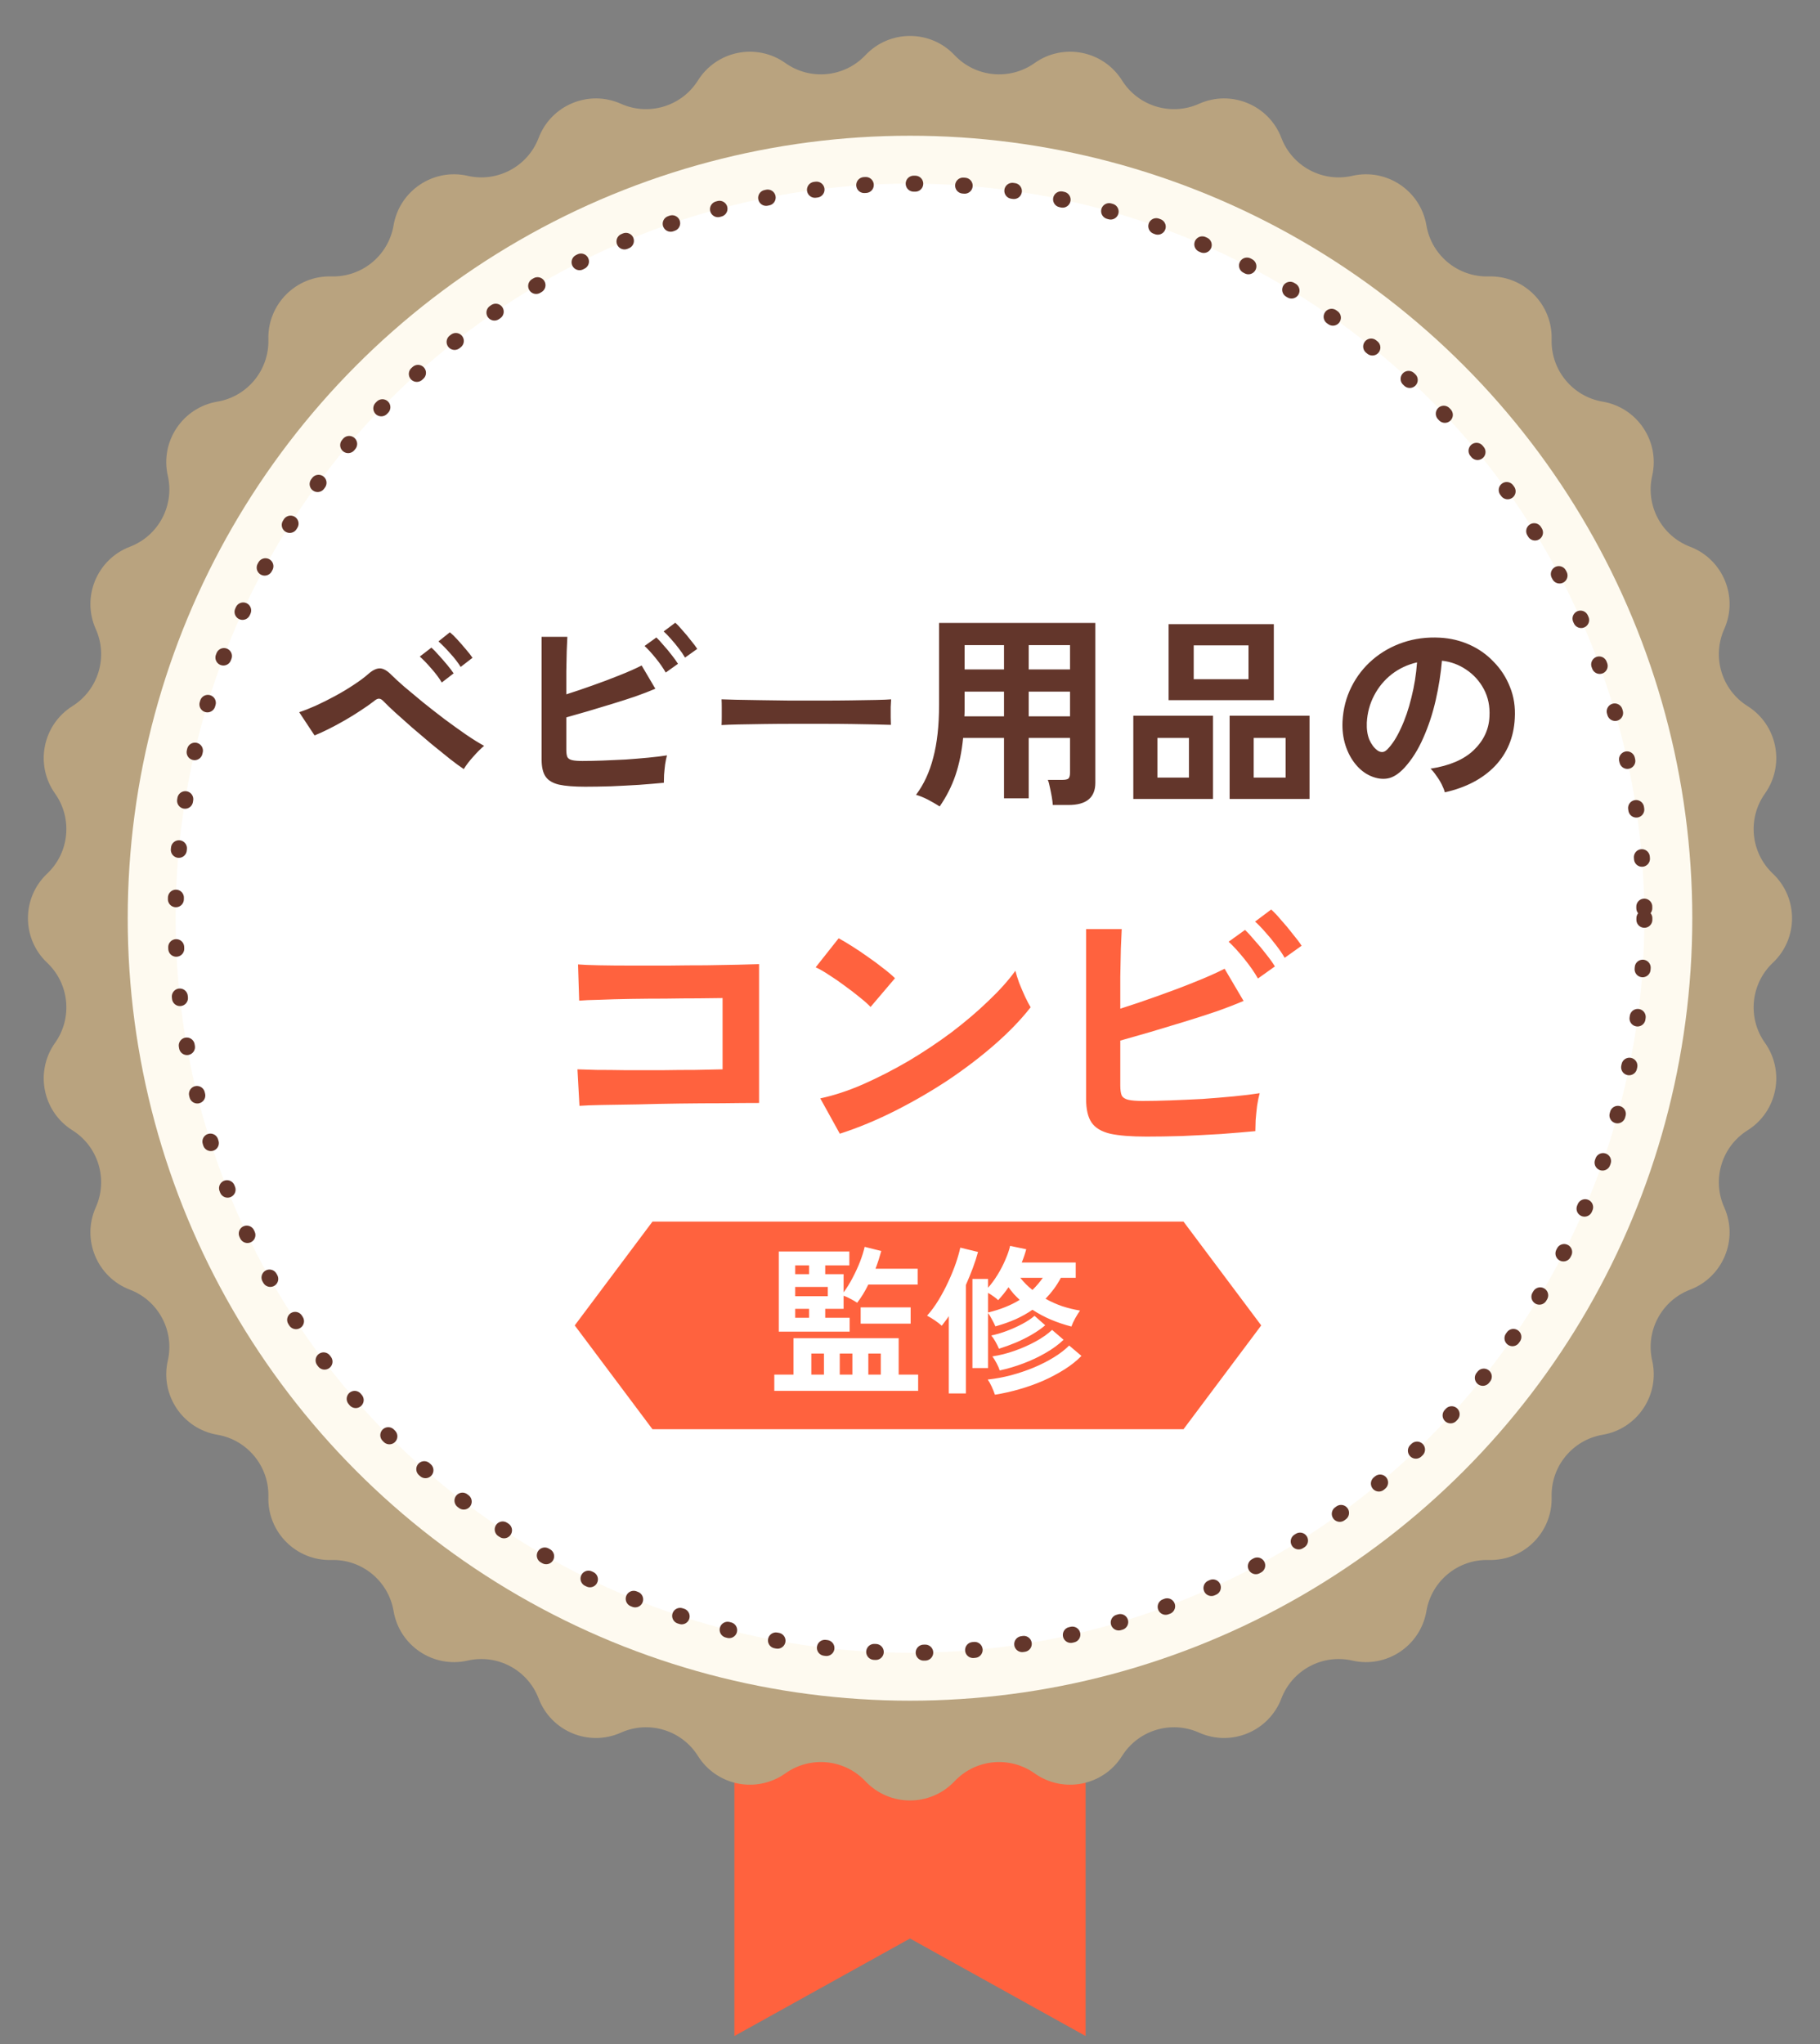<svg width="114" height="128" viewBox="0 0 114 128" fill="none" xmlns="http://www.w3.org/2000/svg">
<rect x="0" y="0" width="114" height="128" fill="#808080" stroke="none"/>
<path d="M68 69.5V127.5L57.001 121.393L46 127.5V69.5H68Z" fill="#FF623E"/>
<path d="M54.209 3.454C55.724 1.85 58.276 1.85 59.791 3.454C61.106 4.845 63.245 5.056 64.806 3.948C66.605 2.671 69.108 3.168 70.282 5.037C71.3 6.658 73.356 7.282 75.104 6.5C77.118 5.598 79.475 6.575 80.262 8.636C80.944 10.425 82.839 11.438 84.706 11.011C86.856 10.52 88.978 11.938 89.347 14.113C89.668 16 91.329 17.364 93.243 17.31C95.448 17.247 97.253 19.052 97.19 21.257C97.136 23.171 98.5 24.832 100.387 25.152C102.562 25.522 103.98 27.643 103.489 29.794C103.062 31.661 104.075 33.556 105.864 34.238C107.925 35.025 108.902 37.383 108 39.396C107.218 41.144 107.842 43.2 109.463 44.218C111.332 45.392 111.829 47.895 110.552 49.694C109.444 51.255 109.655 53.394 111.046 54.709C112.65 56.224 112.65 58.776 111.046 60.291C109.655 61.606 109.444 63.745 110.552 65.306C111.829 67.105 111.332 69.608 109.463 70.782C107.842 71.8 107.218 73.856 108 75.604C108.902 77.618 107.925 79.975 105.864 80.762C104.075 81.444 103.062 83.339 103.489 85.206C103.98 87.356 102.562 89.478 100.387 89.847C98.5 90.168 97.136 91.829 97.19 93.743C97.253 95.948 95.448 97.753 93.243 97.69C91.329 97.636 89.668 99 89.347 100.887C88.978 103.062 86.856 104.48 84.706 103.989C82.839 103.562 80.944 104.575 80.262 106.364C79.475 108.425 77.118 109.402 75.104 108.5C73.356 107.718 71.3 108.342 70.282 109.963C69.108 111.832 66.605 112.329 64.806 111.052C63.245 109.944 61.106 110.155 59.791 111.546C58.276 113.15 55.724 113.15 54.209 111.546C52.894 110.155 50.755 109.944 49.194 111.052C47.395 112.329 44.892 111.832 43.718 109.963C42.7 108.342 40.644 107.718 38.896 108.5C36.883 109.402 34.525 108.425 33.738 106.364C33.056 104.575 31.161 103.562 29.294 103.989C27.143 104.48 25.022 103.062 24.652 100.887C24.332 99 22.671 97.636 20.757 97.69C18.552 97.753 16.747 95.948 16.81 93.743C16.864 91.829 15.5 90.168 13.613 89.847C11.438 89.478 10.02 87.356 10.511 85.206C10.938 83.339 9.925 81.444 8.136 80.762C6.075 79.975 5.098 77.618 6 75.604C6.782 73.856 6.158 71.8 4.537 70.782C2.668 69.608 2.171 67.105 3.448 65.306C4.556 63.745 4.345 61.606 2.954 60.291C1.35 58.776 1.35 56.224 2.954 54.709C4.345 53.394 4.556 51.255 3.448 49.694C2.171 47.895 2.668 45.392 4.537 44.218C6.158 43.2 6.782 41.144 6 39.396C5.098 37.383 6.075 35.025 8.136 34.238C9.925 33.556 10.938 31.661 10.511 29.794C10.02 27.643 11.438 25.522 13.613 25.152C15.5 24.832 16.864 23.171 16.81 21.257C16.747 19.052 18.552 17.247 20.757 17.31C22.671 17.364 24.332 16 24.652 14.113C25.022 11.938 27.143 10.52 29.294 11.011C31.161 11.438 33.056 10.425 33.738 8.636C34.525 6.575 36.883 5.598 38.896 6.5C40.644 7.282 42.7 6.658 43.718 5.037C44.892 3.168 47.395 2.671 49.194 3.948C50.755 5.056 52.894 4.845 54.209 3.454Z" fill="#B9A37F"/>
<circle cx="57" cy="57.5" r="49" fill="#FEFAF0"/>
<circle cx="57" cy="57.5" r="46" fill="white" stroke="#63362B" stroke-linecap="round" stroke-dasharray="0.1 3"/>
<path d="M36.296 69.25L36.17 66.964C36.422 66.976 36.818 66.988 37.358 67C37.91 67 38.54 67.006 39.248 67.018C39.956 67.018 40.682 67.018 41.426 67.018C42.182 67.006 42.896 67 43.568 67C44.24 66.988 44.804 66.976 45.26 66.964V62.5C44.888 62.5 44.384 62.506 43.748 62.518C43.124 62.518 42.44 62.524 41.696 62.536C40.952 62.536 40.214 62.542 39.482 62.554C38.762 62.566 38.114 62.584 37.538 62.608C36.974 62.62 36.554 62.638 36.278 62.662L36.206 60.394C36.494 60.418 36.932 60.436 37.52 60.448C38.108 60.46 38.78 60.466 39.536 60.466C40.292 60.466 41.072 60.466 41.876 60.466C42.692 60.454 43.478 60.448 44.234 60.448C44.99 60.436 45.656 60.424 46.232 60.412C46.82 60.4 47.258 60.388 47.546 60.376V69.07C46.874 69.07 46.106 69.076 45.242 69.088C44.39 69.088 43.502 69.094 42.578 69.106C41.666 69.118 40.79 69.136 39.95 69.16C39.11 69.172 38.366 69.184 37.718 69.196C37.082 69.208 36.608 69.226 36.296 69.25ZM52.604 70.996L51.38 68.782C52.232 68.602 53.126 68.308 54.062 67.9C55.01 67.48 55.958 66.994 56.906 66.442C57.854 65.878 58.754 65.278 59.606 64.642C60.458 63.994 61.226 63.34 61.91 62.68C62.606 62.02 63.17 61.39 63.602 60.79C63.65 60.994 63.728 61.246 63.836 61.546C63.956 61.846 64.082 62.14 64.214 62.428C64.346 62.704 64.46 62.92 64.556 63.076C63.968 63.832 63.23 64.6 62.342 65.38C61.466 66.148 60.494 66.892 59.426 67.612C58.358 68.32 57.242 68.968 56.078 69.556C54.914 70.144 53.756 70.624 52.604 70.996ZM54.53 63.058C54.374 62.89 54.152 62.692 53.864 62.464C53.588 62.236 53.276 61.996 52.928 61.744C52.592 61.492 52.262 61.264 51.938 61.06C51.614 60.844 51.332 60.682 51.092 60.574L52.532 58.756C52.772 58.888 53.054 59.056 53.378 59.26C53.702 59.464 54.032 59.686 54.368 59.926C54.716 60.166 55.04 60.406 55.34 60.646C55.64 60.874 55.88 61.078 56.06 61.258L54.53 63.058ZM71.81 71.176C70.85 71.176 70.094 71.116 69.542 70.996C68.99 70.864 68.6 70.63 68.372 70.294C68.144 69.958 68.03 69.466 68.03 68.818V58.18H70.262C70.25 58.468 70.232 58.876 70.208 59.404C70.196 59.92 70.184 60.508 70.172 61.168C70.172 61.816 70.172 62.482 70.172 63.166C70.892 62.938 71.654 62.68 72.458 62.392C73.274 62.104 74.054 61.81 74.798 61.51C75.554 61.21 76.19 60.928 76.706 60.664L77.894 62.68C77.39 62.896 76.814 63.118 76.166 63.346C75.53 63.562 74.858 63.778 74.15 63.994C73.442 64.21 72.746 64.42 72.062 64.624C71.378 64.816 70.748 64.996 70.172 65.164V67.972C70.172 68.248 70.202 68.458 70.262 68.602C70.334 68.734 70.472 68.824 70.676 68.872C70.88 68.92 71.18 68.944 71.576 68.944C72.092 68.944 72.674 68.932 73.322 68.908C73.97 68.884 74.636 68.854 75.32 68.818C76.004 68.77 76.658 68.716 77.282 68.656C77.906 68.596 78.446 68.53 78.902 68.458C78.842 68.674 78.788 68.938 78.74 69.25C78.704 69.55 78.674 69.85 78.65 70.15C78.638 70.438 78.632 70.666 78.632 70.834C77.996 70.894 77.276 70.954 76.472 71.014C75.668 71.062 74.858 71.104 74.042 71.14C73.226 71.164 72.482 71.176 71.81 71.176ZM78.794 61.276C78.578 60.892 78.29 60.478 77.93 60.034C77.57 59.59 77.246 59.236 76.958 58.972L77.984 58.234C78.152 58.39 78.356 58.612 78.596 58.9C78.848 59.176 79.088 59.464 79.316 59.764C79.556 60.064 79.736 60.316 79.856 60.52L78.794 61.276ZM80.468 59.98C80.324 59.728 80.144 59.464 79.928 59.188C79.712 58.9 79.484 58.624 79.244 58.36C79.016 58.096 78.806 57.88 78.614 57.712L79.622 56.956C79.802 57.112 80.012 57.334 80.252 57.622C80.504 57.898 80.744 58.186 80.972 58.486C81.212 58.774 81.398 59.02 81.53 59.224L80.468 59.98Z" fill="#FF623E"/>
<path d="M29.05 48.161C28.825 48.014 28.534 47.801 28.179 47.524C27.824 47.238 27.438 46.926 27.022 46.588C26.615 46.241 26.212 45.899 25.813 45.561C25.423 45.214 25.068 44.898 24.747 44.612C24.435 44.326 24.201 44.101 24.045 43.936C23.932 43.815 23.833 43.754 23.746 43.754C23.659 43.745 23.551 43.797 23.421 43.91C23.187 44.092 22.91 44.287 22.589 44.495C22.277 44.703 21.948 44.907 21.601 45.106C21.254 45.305 20.916 45.487 20.587 45.652C20.258 45.817 19.963 45.951 19.703 46.055L18.741 44.599C19.036 44.504 19.378 44.369 19.768 44.196C20.167 44.014 20.574 43.81 20.99 43.585C21.406 43.36 21.796 43.126 22.16 42.883C22.533 42.64 22.84 42.411 23.083 42.194C23.352 41.96 23.594 41.847 23.811 41.856C24.028 41.865 24.27 42.008 24.539 42.285C24.712 42.458 24.972 42.697 25.319 43C25.666 43.295 26.056 43.62 26.489 43.975C26.931 44.33 27.386 44.686 27.854 45.041C28.322 45.388 28.768 45.708 29.193 46.003C29.626 46.298 30.003 46.532 30.324 46.705C30.107 46.887 29.878 47.117 29.635 47.394C29.392 47.663 29.197 47.918 29.05 48.161ZM28.855 41.765C28.69 41.496 28.469 41.21 28.192 40.907C27.923 40.604 27.681 40.357 27.464 40.166L28.179 39.594C28.309 39.698 28.465 39.85 28.647 40.049C28.829 40.248 29.007 40.452 29.18 40.66C29.362 40.868 29.501 41.046 29.596 41.193L28.855 41.765ZM27.672 42.74C27.507 42.463 27.291 42.172 27.022 41.869C26.753 41.557 26.511 41.306 26.294 41.115L27.022 40.556C27.143 40.66 27.295 40.816 27.477 41.024C27.659 41.223 27.837 41.427 28.01 41.635C28.183 41.843 28.318 42.021 28.413 42.168L27.672 42.74ZM36.655 49.266C35.962 49.266 35.416 49.223 35.017 49.136C34.618 49.041 34.337 48.872 34.172 48.629C34.007 48.386 33.925 48.031 33.925 47.563V39.88H35.537C35.528 40.088 35.515 40.383 35.498 40.764C35.489 41.137 35.481 41.561 35.472 42.038C35.472 42.506 35.472 42.987 35.472 43.481C35.992 43.316 36.542 43.13 37.123 42.922C37.712 42.714 38.276 42.502 38.813 42.285C39.359 42.068 39.818 41.865 40.191 41.674L41.049 43.13C40.685 43.286 40.269 43.446 39.801 43.611C39.342 43.767 38.856 43.923 38.345 44.079C37.834 44.235 37.331 44.387 36.837 44.534C36.343 44.673 35.888 44.803 35.472 44.924V46.952C35.472 47.151 35.494 47.303 35.537 47.407C35.589 47.502 35.689 47.567 35.836 47.602C35.983 47.637 36.2 47.654 36.486 47.654C36.859 47.654 37.279 47.645 37.747 47.628C38.215 47.611 38.696 47.589 39.19 47.563C39.684 47.528 40.156 47.489 40.607 47.446C41.058 47.403 41.448 47.355 41.777 47.303C41.734 47.459 41.695 47.65 41.66 47.875C41.634 48.092 41.612 48.308 41.595 48.525C41.586 48.733 41.582 48.898 41.582 49.019C41.123 49.062 40.603 49.106 40.022 49.149C39.441 49.184 38.856 49.214 38.267 49.24C37.678 49.257 37.14 49.266 36.655 49.266ZM41.699 42.116C41.543 41.839 41.335 41.54 41.075 41.219C40.815 40.898 40.581 40.643 40.373 40.452L41.114 39.919C41.235 40.032 41.383 40.192 41.556 40.4C41.738 40.599 41.911 40.807 42.076 41.024C42.249 41.241 42.379 41.423 42.466 41.57L41.699 42.116ZM42.908 41.18C42.804 40.998 42.674 40.807 42.518 40.608C42.362 40.4 42.197 40.201 42.024 40.01C41.859 39.819 41.708 39.663 41.569 39.542L42.297 38.996C42.427 39.109 42.579 39.269 42.752 39.477C42.934 39.676 43.107 39.884 43.272 40.101C43.445 40.309 43.58 40.487 43.675 40.634L42.908 41.18ZM45.196 45.405C45.205 45.284 45.209 45.119 45.209 44.911C45.209 44.703 45.209 44.495 45.209 44.287C45.209 44.079 45.205 43.914 45.196 43.793C45.361 43.802 45.651 43.81 46.067 43.819C46.492 43.828 46.994 43.836 47.575 43.845C48.164 43.854 48.793 43.862 49.46 43.871C50.127 43.871 50.795 43.871 51.462 43.871C52.129 43.871 52.758 43.867 53.347 43.858C53.945 43.849 54.461 43.841 54.894 43.832C55.327 43.823 55.635 43.81 55.817 43.793C55.808 43.906 55.8 44.066 55.791 44.274C55.791 44.482 55.791 44.694 55.791 44.911C55.8 45.119 55.804 45.279 55.804 45.392C55.587 45.383 55.267 45.375 54.842 45.366C54.426 45.357 53.936 45.349 53.373 45.34C52.818 45.331 52.225 45.327 51.592 45.327C50.968 45.327 50.335 45.327 49.694 45.327C49.053 45.327 48.442 45.331 47.861 45.34C47.28 45.349 46.756 45.357 46.288 45.366C45.829 45.375 45.465 45.388 45.196 45.405ZM58.859 50.501C58.642 50.362 58.395 50.219 58.118 50.072C57.841 49.933 57.594 49.834 57.377 49.773C57.862 49.132 58.222 48.356 58.456 47.446C58.699 46.536 58.82 45.44 58.82 44.157V39.009H68.609V49.019C68.609 49.946 68.05 50.41 66.932 50.41H65.944C65.935 50.263 65.914 50.089 65.879 49.89C65.844 49.691 65.805 49.496 65.762 49.305C65.727 49.114 65.684 48.958 65.632 48.837H66.542C66.724 48.837 66.85 48.811 66.919 48.759C66.988 48.698 67.023 48.577 67.023 48.395V46.211H64.436V49.994H62.889V46.211H60.328C60.241 47.078 60.081 47.858 59.847 48.551C59.613 49.236 59.284 49.886 58.859 50.501ZM64.436 44.859H67.023V43.312H64.436V44.859ZM64.436 41.921H67.023V40.4H64.436V41.921ZM60.406 44.859H62.889V43.312H60.419V44.157C60.419 44.278 60.419 44.395 60.419 44.508C60.419 44.621 60.415 44.738 60.406 44.859ZM60.419 41.921H62.889V40.4H60.419V41.921ZM73.198 43.845V39.087H79.789V43.845H73.198ZM77.02 50.033V44.82H82.025V50.033H77.02ZM70.988 50.033V44.82H75.98V50.033H70.988ZM74.771 42.532H78.203V40.413H74.771V42.532ZM78.528 48.694H80.53V46.211H78.528V48.694ZM72.496 48.694H74.472V46.211H72.496V48.694ZM90.501 49.617C90.466 49.478 90.401 49.314 90.306 49.123C90.211 48.932 90.098 48.75 89.968 48.577C89.847 48.395 89.725 48.248 89.604 48.135C90.791 47.953 91.693 47.567 92.308 46.978C92.932 46.38 93.261 45.678 93.296 44.872C93.331 44.231 93.214 43.659 92.945 43.156C92.676 42.653 92.308 42.246 91.84 41.934C91.381 41.622 90.874 41.436 90.319 41.375C90.25 42.181 90.12 43.004 89.929 43.845C89.738 44.686 89.478 45.474 89.149 46.211C88.828 46.948 88.434 47.572 87.966 48.083C87.611 48.464 87.264 48.685 86.926 48.746C86.597 48.807 86.246 48.759 85.873 48.603C85.509 48.447 85.188 48.2 84.911 47.862C84.634 47.524 84.421 47.125 84.274 46.666C84.127 46.198 84.066 45.7 84.092 45.171C84.135 44.382 84.322 43.663 84.651 43.013C84.98 42.354 85.422 41.787 85.977 41.31C86.532 40.833 87.169 40.474 87.888 40.231C88.607 39.988 89.374 39.889 90.189 39.932C90.848 39.967 91.467 40.114 92.048 40.374C92.629 40.634 93.136 40.994 93.569 41.453C94.011 41.904 94.349 42.428 94.583 43.026C94.826 43.624 94.925 44.278 94.882 44.989C94.821 46.176 94.405 47.173 93.634 47.979C92.863 48.776 91.818 49.322 90.501 49.617ZM86.276 46.991C86.371 47.06 86.471 47.095 86.575 47.095C86.679 47.095 86.783 47.043 86.887 46.939C87.199 46.627 87.485 46.185 87.745 45.613C88.014 45.041 88.235 44.395 88.408 43.676C88.59 42.957 88.707 42.224 88.759 41.479C88.161 41.618 87.628 41.869 87.16 42.233C86.701 42.597 86.337 43.039 86.068 43.559C85.799 44.07 85.648 44.634 85.613 45.249C85.596 45.656 85.648 46.012 85.769 46.315C85.899 46.61 86.068 46.835 86.276 46.991Z" fill="#63362B"/>
<path d="M40.868 76.5H74.132L79 83L74.132 89.5H40.868L36 83L40.868 76.5Z" fill="#FF623E"/>
<path d="M48.78 83.39V78.37H53.2V79.24H51.69V79.79H52.84V80.93C53.04 80.663 53.227 80.363 53.4 80.03C53.58 79.69 53.737 79.35 53.87 79.01C54.003 78.663 54.1 78.353 54.16 78.08L55.2 78.34C55.153 78.513 55.1 78.693 55.04 78.88C54.98 79.067 54.913 79.257 54.84 79.45H57.48V80.44H54.39C54.283 80.66 54.17 80.867 54.05 81.06C53.93 81.253 53.81 81.427 53.69 81.58C53.583 81.507 53.447 81.427 53.28 81.34C53.12 81.253 52.973 81.187 52.84 81.14V81.96H51.69V82.52H53.22V83.39H48.78ZM48.5 87.1V86.08H49.7V83.8H56.29V86.08H57.51V87.1H48.5ZM53.91 82.89V81.87H57.04V82.89H53.91ZM49.81 81.17H51.85V80.59H49.81V81.17ZM50.82 86.08H51.61V84.76H50.82V86.08ZM52.6 86.08H53.39V84.76H52.6V86.08ZM54.39 86.08H55.17V84.76H54.39V86.08ZM49.81 82.52H50.68V81.96H49.81V82.52ZM49.81 79.79H50.68V79.24H49.81V79.79ZM60.91 85.67V80.09H61.89V80.64C62.103 80.4 62.303 80.127 62.49 79.82C62.683 79.507 62.847 79.19 62.98 78.87C63.12 78.55 63.217 78.267 63.27 78.02L64.28 78.23C64.247 78.357 64.207 78.49 64.16 78.63C64.113 78.77 64.06 78.913 64 79.06H67.38V80.02H66.45C66.317 80.267 66.17 80.5 66.01 80.72C65.85 80.933 65.677 81.137 65.49 81.33C65.823 81.517 66.173 81.673 66.54 81.8C66.913 81.92 67.283 82.01 67.65 82.07C67.563 82.19 67.463 82.35 67.35 82.55C67.243 82.743 67.163 82.917 67.11 83.07C66.67 82.957 66.243 82.813 65.83 82.64C65.423 82.467 65.037 82.26 64.67 82.02C64.343 82.247 63.987 82.447 63.6 82.62C63.22 82.787 62.803 82.933 62.35 83.06C62.297 82.933 62.223 82.787 62.13 82.62C62.043 82.453 61.963 82.32 61.89 82.22V85.67H60.91ZM59.43 87.26V82.42C59.363 82.527 59.29 82.63 59.21 82.73C59.137 82.83 59.063 82.927 58.99 83.02C58.863 82.907 58.717 82.793 58.55 82.68C58.383 82.567 58.223 82.47 58.07 82.39C58.323 82.11 58.563 81.783 58.79 81.41C59.017 81.037 59.22 80.653 59.4 80.26C59.587 79.86 59.743 79.477 59.87 79.11C59.997 78.737 60.09 78.41 60.15 78.13L61.26 78.4C61.173 78.727 61.063 79.067 60.93 79.42C60.797 79.773 60.653 80.123 60.5 80.47V87.26H59.43ZM62.32 87.34C62.273 87.2 62.207 87.033 62.12 86.84C62.033 86.653 61.95 86.503 61.87 86.39C62.357 86.337 62.843 86.247 63.33 86.12C63.823 85.987 64.297 85.827 64.75 85.64C65.21 85.447 65.63 85.233 66.01 85C66.39 84.767 66.71 84.52 66.97 84.26L67.74 84.91C67.44 85.217 67.083 85.5 66.67 85.76C66.257 86.02 65.81 86.257 65.33 86.47C64.85 86.677 64.353 86.853 63.84 87C63.327 87.147 62.82 87.26 62.32 87.34ZM62.62 85.82C62.58 85.687 62.513 85.533 62.42 85.36C62.327 85.187 62.24 85.047 62.16 84.94C62.613 84.873 63.077 84.757 63.55 84.59C64.023 84.423 64.467 84.227 64.88 84C65.293 83.773 65.633 83.533 65.9 83.28L66.62 83.9C66.313 84.193 65.94 84.467 65.5 84.72C65.067 84.973 64.6 85.193 64.1 85.38C63.607 85.567 63.113 85.713 62.62 85.82ZM62.57 84.46C62.523 84.34 62.453 84.197 62.36 84.03C62.267 83.863 62.177 83.73 62.09 83.63C62.39 83.57 62.71 83.477 63.05 83.35C63.39 83.223 63.717 83.077 64.03 82.91C64.343 82.743 64.6 82.573 64.8 82.4L65.47 82.99C65.237 83.19 64.96 83.383 64.64 83.57C64.32 83.757 63.98 83.927 63.62 84.08C63.267 84.227 62.917 84.353 62.57 84.46ZM61.89 82.19C62.283 82.097 62.643 81.983 62.97 81.85C63.303 81.717 63.603 81.567 63.87 81.4C63.743 81.28 63.62 81.157 63.5 81.03C63.387 80.897 63.277 80.757 63.17 80.61C63.07 80.757 62.963 80.9 62.85 81.04C62.743 81.173 62.633 81.3 62.52 81.42C62.453 81.347 62.36 81.27 62.24 81.19C62.12 81.103 62.003 81.027 61.89 80.96V82.19ZM64.67 80.78C64.903 80.553 65.12 80.3 65.32 80.02H63.91C64.13 80.3 64.383 80.553 64.67 80.78Z" fill="white"/>
</svg>
